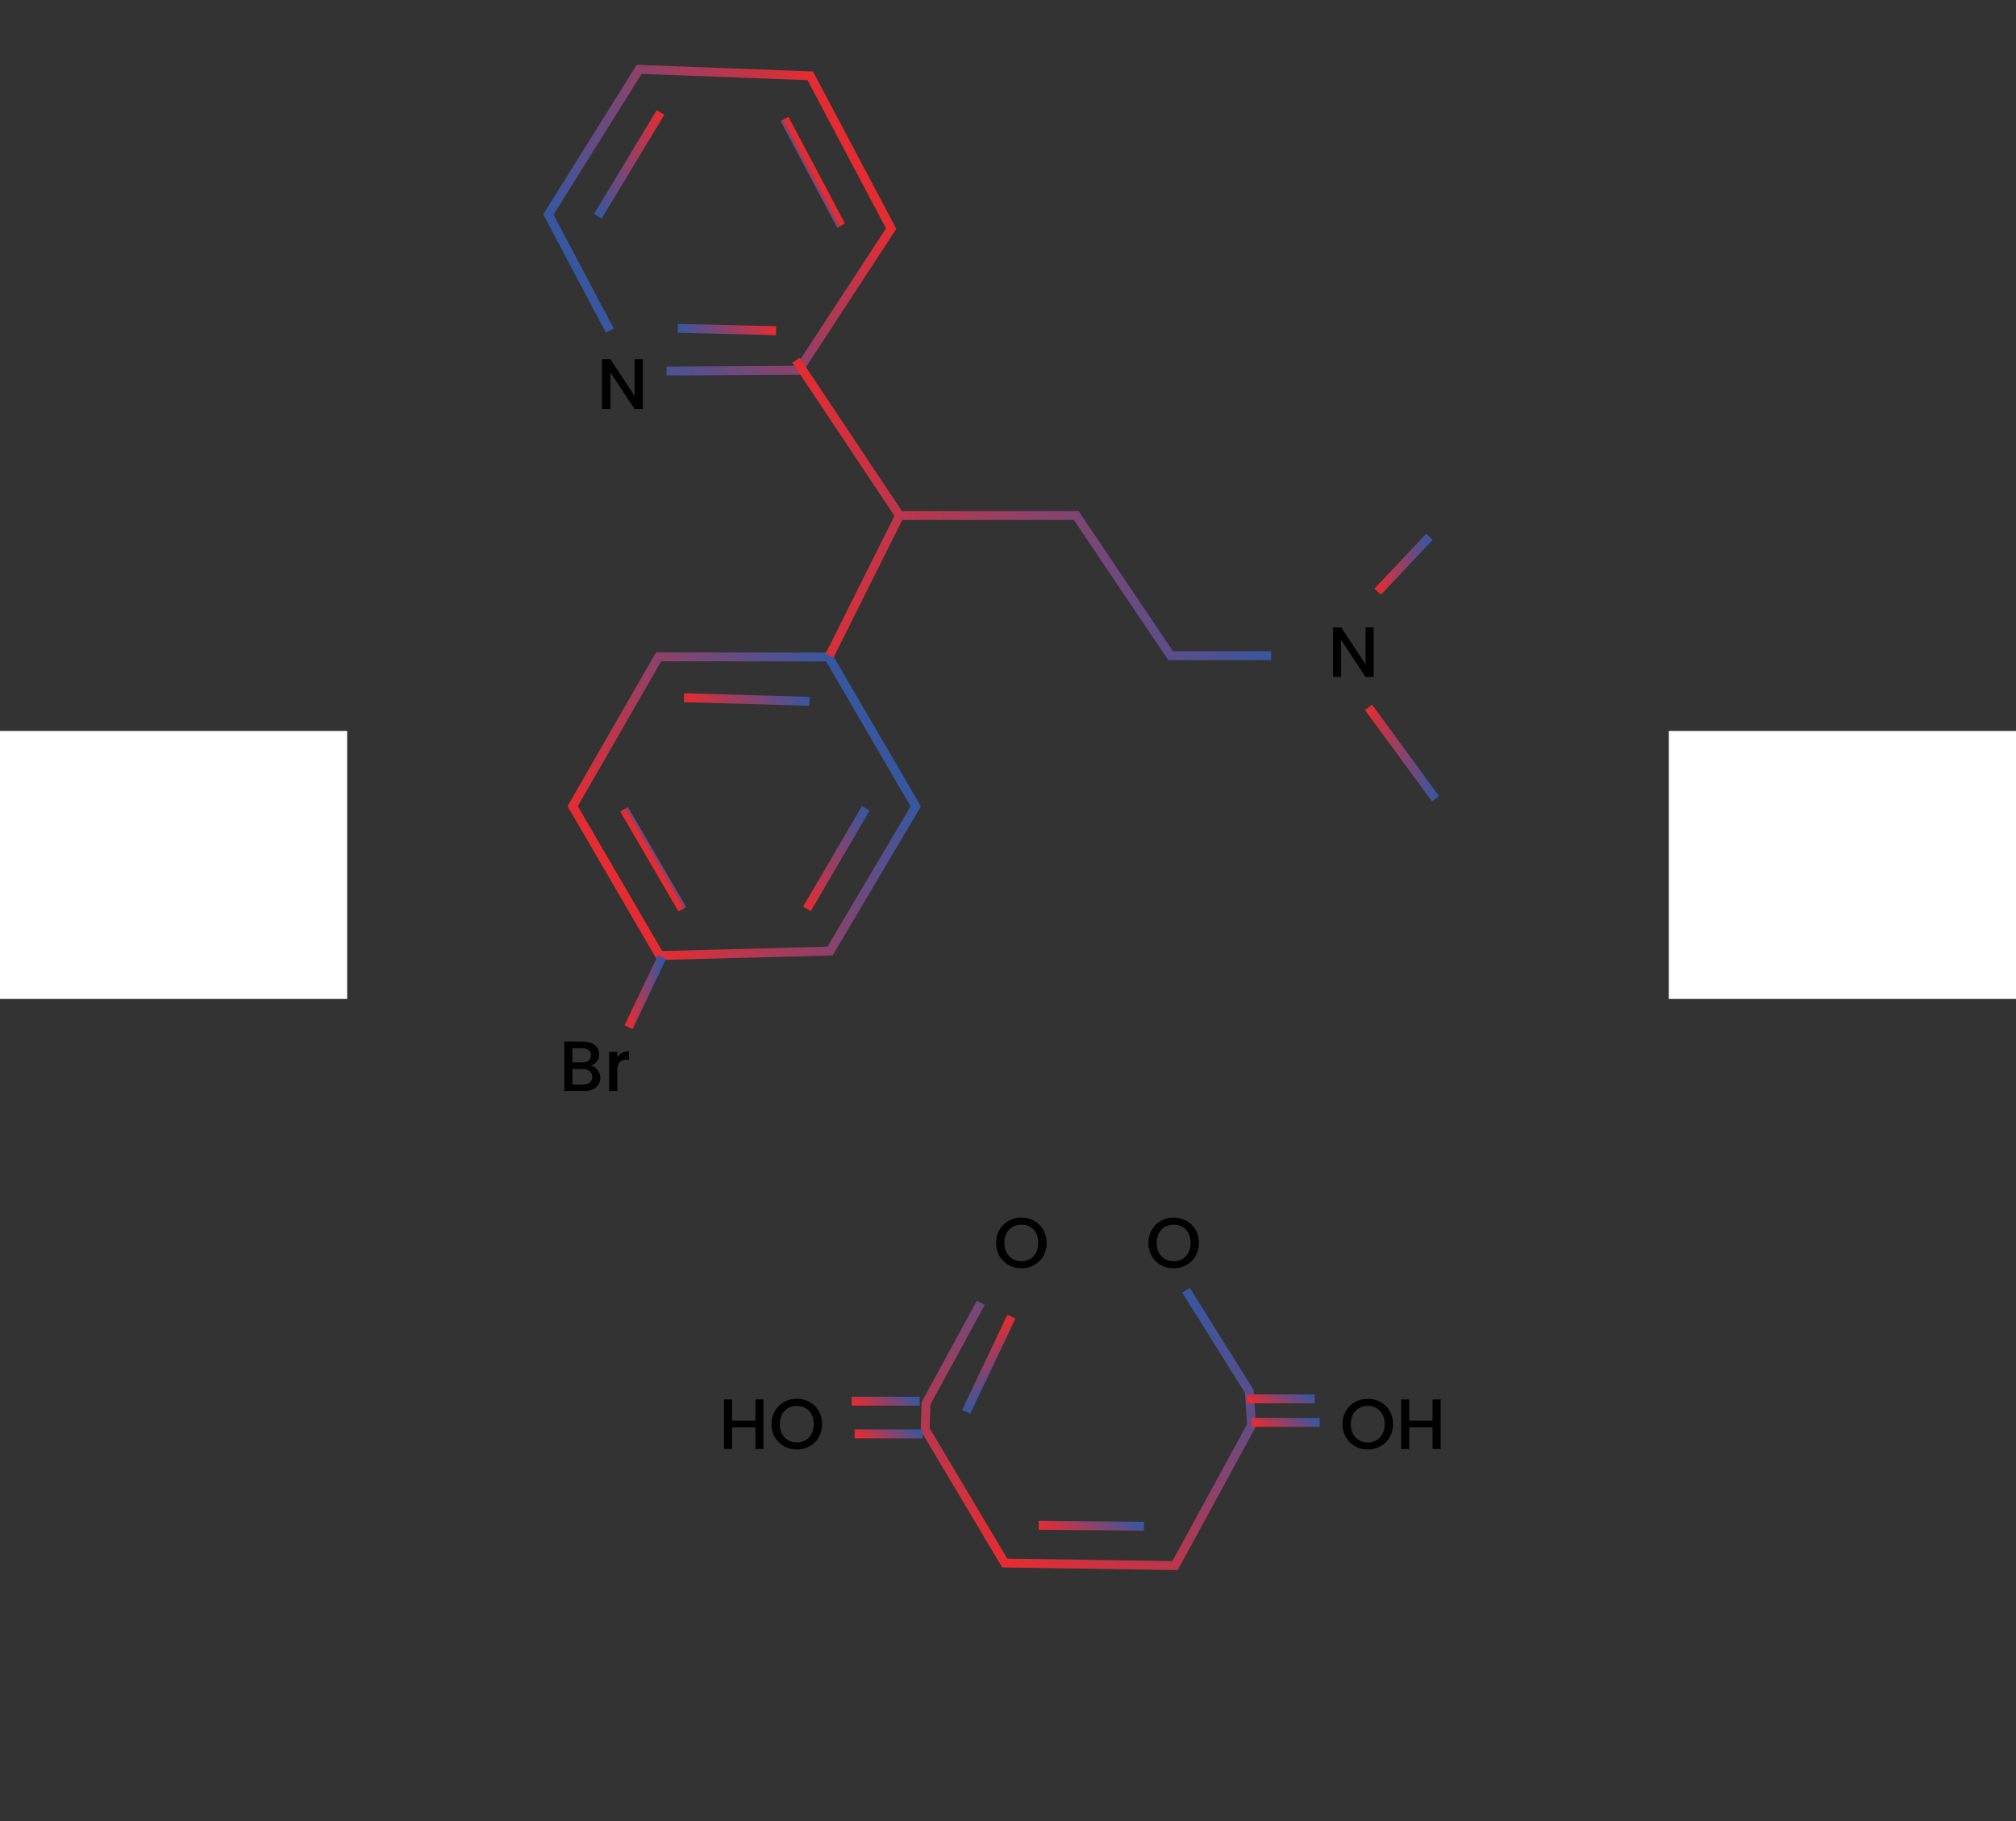 <svg width="331" height="299" viewBox="0 0 331 299" fill="none" xmlns="http://www.w3.org/2000/svg">
<rect x="0" y="0" width="331" height="299" fill="#333333" stroke="none"/>
<path d="M108.311 156.876L94.022 132.353L108.136 107.829L136.062 107.858L150.351 132.382L136.283 156.138L108.311 156.876Z" stroke="url(#paint0_linear_871_506)" stroke-width="1.463"/>
<path d="M108.698 157.135L103.198 168.635" stroke="url(#paint1_linear_871_506)" stroke-width="1.46"/>
<path d="M112.296 114.543L132.894 115.138" stroke="url(#paint2_linear_871_506)" stroke-width="1.463"/>
<path d="M142.148 132.715L132.493 149.208" stroke="url(#paint3_linear_871_506)" stroke-width="1.463"/>
<path d="M102.471 132.864L112.032 149.274" stroke="url(#paint4_linear_871_506)" stroke-width="1.463"/>
<path d="M161.037 213.877L152.049 230.365L151.896 234.657L164.965 256.607L192.93 257.026L205.493 233.979L205.117 228.427L194.724 211.825" stroke="url(#paint5_linear_871_506)" stroke-width="1.463"/>
<path d="M139.837 230.028L151.01 230.042" stroke="url(#paint6_linear_871_506)" stroke-width="1.463"/>
<path d="M140.315 235.392L151.488 235.406" stroke="url(#paint7_linear_871_506)" stroke-width="1.463"/>
<path d="M205.51 233.502L216.683 233.517" stroke="url(#paint8_linear_871_506)" stroke-width="1.463"/>
<path d="M204.692 229.654L215.864 229.668" stroke="url(#paint9_linear_871_506)" stroke-width="1.463"/>
<path d="M187.828 250.565L170.532 250.406" stroke="url(#paint10_linear_871_506)" stroke-width="1.463"/>
<path d="M158.629 231.781L166.062 216.163" stroke="url(#paint11_linear_871_506)" stroke-width="1.463"/>
<path d="M171.852 204.05C171.852 206.496 170.014 208.217 167.697 208.217C165.403 208.217 163.542 206.496 163.542 204.05C163.542 201.615 165.403 199.895 167.697 199.895C170.014 199.895 171.852 201.615 171.852 204.05ZM164.911 204.05C164.911 205.888 166.082 207.058 167.697 207.058C169.312 207.058 170.483 205.888 170.483 204.05C170.483 202.212 169.312 201.065 167.697 201.065C166.082 201.065 164.911 202.212 164.911 204.05Z" fill="black"/>
<path d="M196.852 204.05C196.852 206.496 195.014 208.217 192.697 208.217C190.403 208.217 188.542 206.496 188.542 204.05C188.542 201.615 190.403 199.895 192.697 199.895C195.014 199.895 196.852 201.615 196.852 204.05ZM189.911 204.05C189.911 205.888 191.082 207.058 192.697 207.058C194.312 207.058 195.483 205.888 195.483 204.05C195.483 202.212 194.312 201.065 192.697 201.065C191.082 201.065 189.911 202.212 189.911 204.05Z" fill="black"/>
<path d="M228.726 233.799C228.726 236.245 226.888 237.966 224.57 237.966C222.276 237.966 220.415 236.245 220.415 233.799C220.415 231.364 222.276 229.643 224.57 229.643C226.888 229.643 228.726 231.364 228.726 233.799ZM221.785 233.799C221.785 235.636 222.955 236.807 224.57 236.807C226.186 236.807 227.356 235.636 227.356 233.799C227.356 231.961 226.186 230.814 224.57 230.814C222.955 230.814 221.785 231.961 221.785 233.799ZM235.201 237.884V234.325H231.373V237.884H230.039V229.749H231.373V233.237H235.201V229.749H236.535V237.884H235.201Z" fill="black"/>
<path d="M124.022 237.884V234.325H120.194V237.884H118.86V229.749H120.194V233.237H124.022V229.749H125.356V237.884H124.022ZM134.979 233.799C134.979 236.245 133.141 237.966 130.823 237.966C128.529 237.966 126.668 236.245 126.668 233.799C126.668 231.364 128.529 229.643 130.823 229.643C133.141 229.643 134.979 231.364 134.979 233.799ZM128.038 233.799C128.038 235.636 129.208 236.807 130.823 236.807C132.439 236.807 133.609 235.636 133.609 233.799C133.609 231.961 132.439 230.814 130.823 230.814C129.208 230.814 128.038 231.961 128.038 233.799Z" fill="black"/>
<path d="M100.123 54.266L90.035 35.219L104.942 11.386L133.032 12.447L146.316 37.528L131.109 60.795L109.443 60.92" stroke="url(#paint12_linear_871_506)" stroke-width="1.463"/>
<path d="M108.448 18.463L98.156 35.506" stroke="url(#paint13_linear_871_506)" stroke-width="1.463"/>
<path d="M128.806 19.514L138.095 37.052" stroke="url(#paint14_linear_871_506)" stroke-width="1.463"/>
<path d="M127.425 54.294L111.283 53.909" stroke="url(#paint15_linear_871_506)" stroke-width="1.463"/>
<path d="M136.198 107.635L147.698 84.635M147.698 84.635L130.698 59.135M147.698 84.635H176.698L192.198 107.635H208.698" stroke="url(#paint16_linear_871_506)" stroke-width="1.46"/>
<path d="M226.198 97.135L234.698 88.135" stroke="url(#paint17_linear_871_506)" stroke-width="1.46"/>
<path d="M224.698 116.135L235.698 131.135" stroke="url(#paint18_linear_871_506)" stroke-width="1.46"/>
<path d="M104.207 58.988H105.541V67.135H104.207L100.192 61.06V67.135H98.858V58.988H100.192L104.207 65.052V58.988Z" fill="black"/>
<path d="M104.207 58.988H105.541V67.135H104.207L100.192 61.06V67.135H98.858V58.988H100.192L104.207 65.052V58.988Z" fill="black"/>
<path d="M97.232 176.806C97.232 175.998 96.623 175.507 95.733 175.507H93.978V178.047H95.78C96.681 178.047 97.232 177.59 97.232 176.806ZM97.021 173.259C97.021 172.522 96.494 172.089 95.628 172.089H93.978V174.418H95.628C96.494 174.418 97.021 174.008 97.021 173.259ZM98.566 176.946C98.566 178.187 97.559 179.135 95.897 179.135H92.643V171H95.745C97.466 171 98.379 171.948 98.379 173.095C98.379 174.079 97.782 174.676 96.998 174.956C97.864 175.109 98.566 175.975 98.566 176.946ZM101.35 175.741V179.135H100.016V172.686H101.35V173.622C101.725 172.978 102.369 172.58 103.282 172.58V173.962H102.942C101.959 173.962 101.35 174.371 101.35 175.741Z" fill="black"/>
<path d="M224.207 102.988H225.541V111.135H224.207L220.192 105.06V111.135H218.858V102.988H220.192L224.207 109.052V102.988Z" fill="black"/>
<rect y="120" width="57" height="44" fill="white"/>
<rect x="274" y="120" width="57" height="44" fill="white"/>
<defs>
<linearGradient id="paint0_linear_871_506" x1="86.932" y1="120.183" x2="129.001" y2="95.693" gradientUnits="userSpaceOnUse">
<stop stop-color="#E52C32"/>
<stop offset="1" stop-color="#3757A1"/>
</linearGradient>
<linearGradient id="paint1_linear_871_506" x1="103.198" y1="157.135" x2="108.701" y2="157.136" gradientUnits="userSpaceOnUse">
<stop stop-color="#E52C32"/>
<stop offset="1" stop-color="#3757A1"/>
</linearGradient>
<linearGradient id="paint2_linear_871_506" x1="112.296" y1="114.543" x2="127.429" y2="105.74" gradientUnits="userSpaceOnUse">
<stop stop-color="#E52C32"/>
<stop offset="1" stop-color="#3757A1"/>
</linearGradient>
<linearGradient id="paint3_linear_871_506" x1="127.766" y1="141.095" x2="142.161" y2="132.722" gradientUnits="userSpaceOnUse">
<stop stop-color="#E52C32"/>
<stop offset="1" stop-color="#3757A1"/>
</linearGradient>
<linearGradient id="paint4_linear_871_506" x1="102.471" y1="132.864" x2="103.335" y2="132.36" gradientUnits="userSpaceOnUse">
<stop stop-color="#E52C32"/>
<stop offset="1" stop-color="#3757A1"/>
</linearGradient>
<linearGradient id="paint5_linear_871_506" x1="186.699" y1="268.455" x2="212.326" y2="221.392" gradientUnits="userSpaceOnUse">
<stop stop-color="#E52C32"/>
<stop offset="1" stop-color="#3757A1"/>
</linearGradient>
<linearGradient id="paint6_linear_871_506" x1="148.456" y1="234.726" x2="151.01" y2="230.039" gradientUnits="userSpaceOnUse">
<stop stop-color="#E52C32"/>
<stop offset="1" stop-color="#3757A1"/>
</linearGradient>
<linearGradient id="paint7_linear_871_506" x1="148.934" y1="240.091" x2="151.488" y2="235.404" gradientUnits="userSpaceOnUse">
<stop stop-color="#E52C32"/>
<stop offset="1" stop-color="#3757A1"/>
</linearGradient>
<linearGradient id="paint8_linear_871_506" x1="214.129" y1="238.201" x2="216.683" y2="233.514" gradientUnits="userSpaceOnUse">
<stop stop-color="#E52C32"/>
<stop offset="1" stop-color="#3757A1"/>
</linearGradient>
<linearGradient id="paint9_linear_871_506" x1="213.311" y1="234.352" x2="215.864" y2="229.665" gradientUnits="userSpaceOnUse">
<stop stop-color="#E52C32"/>
<stop offset="1" stop-color="#3757A1"/>
</linearGradient>
<linearGradient id="paint10_linear_871_506" x1="183.933" y1="257.711" x2="187.829" y2="250.561" gradientUnits="userSpaceOnUse">
<stop stop-color="#E52C32"/>
<stop offset="1" stop-color="#3757A1"/>
</linearGradient>
<linearGradient id="paint11_linear_871_506" x1="153.79" y1="225.238" x2="158.633" y2="231.783" gradientUnits="userSpaceOnUse">
<stop stop-color="#E52C32"/>
<stop offset="1" stop-color="#3757A1"/>
</linearGradient>
<linearGradient id="paint12_linear_871_506" x1="126.44" y1="0" x2="83.431" y2="22.799" gradientUnits="userSpaceOnUse">
<stop stop-color="#E52C32"/>
<stop offset="1" stop-color="#3757A1"/>
</linearGradient>
<linearGradient id="paint13_linear_871_506" x1="108.448" y1="18.463" x2="93.36" y2="26.468" gradientUnits="userSpaceOnUse">
<stop stop-color="#E52C32"/>
<stop offset="1" stop-color="#3757A1"/>
</linearGradient>
<linearGradient id="paint14_linear_871_506" x1="128.806" y1="19.514" x2="127.922" y2="19.982" gradientUnits="userSpaceOnUse">
<stop stop-color="#E52C32"/>
<stop offset="1" stop-color="#3757A1"/>
</linearGradient>
<linearGradient id="paint15_linear_871_506" x1="123.73" y1="47.317" x2="111.282" y2="53.921" gradientUnits="userSpaceOnUse">
<stop stop-color="#E52C32"/>
<stop offset="1" stop-color="#3757A1"/>
</linearGradient>
<linearGradient id="paint16_linear_871_506" x1="130.698" y1="59.135" x2="208.735" y2="59.189" gradientUnits="userSpaceOnUse">
<stop stop-color="#E52C32"/>
<stop offset="1" stop-color="#3757A1"/>
</linearGradient>
<linearGradient id="paint17_linear_871_506" x1="226.198" y1="88.135" x2="234.702" y2="88.139" gradientUnits="userSpaceOnUse">
<stop stop-color="#E52C32"/>
<stop offset="1" stop-color="#3757A1"/>
</linearGradient>
<linearGradient id="paint18_linear_871_506" x1="224.698" y1="116.135" x2="235.703" y2="116.139" gradientUnits="userSpaceOnUse">
<stop stop-color="#E52C32"/>
<stop offset="1" stop-color="#3757A1"/>
</linearGradient>
</defs>
</svg>
